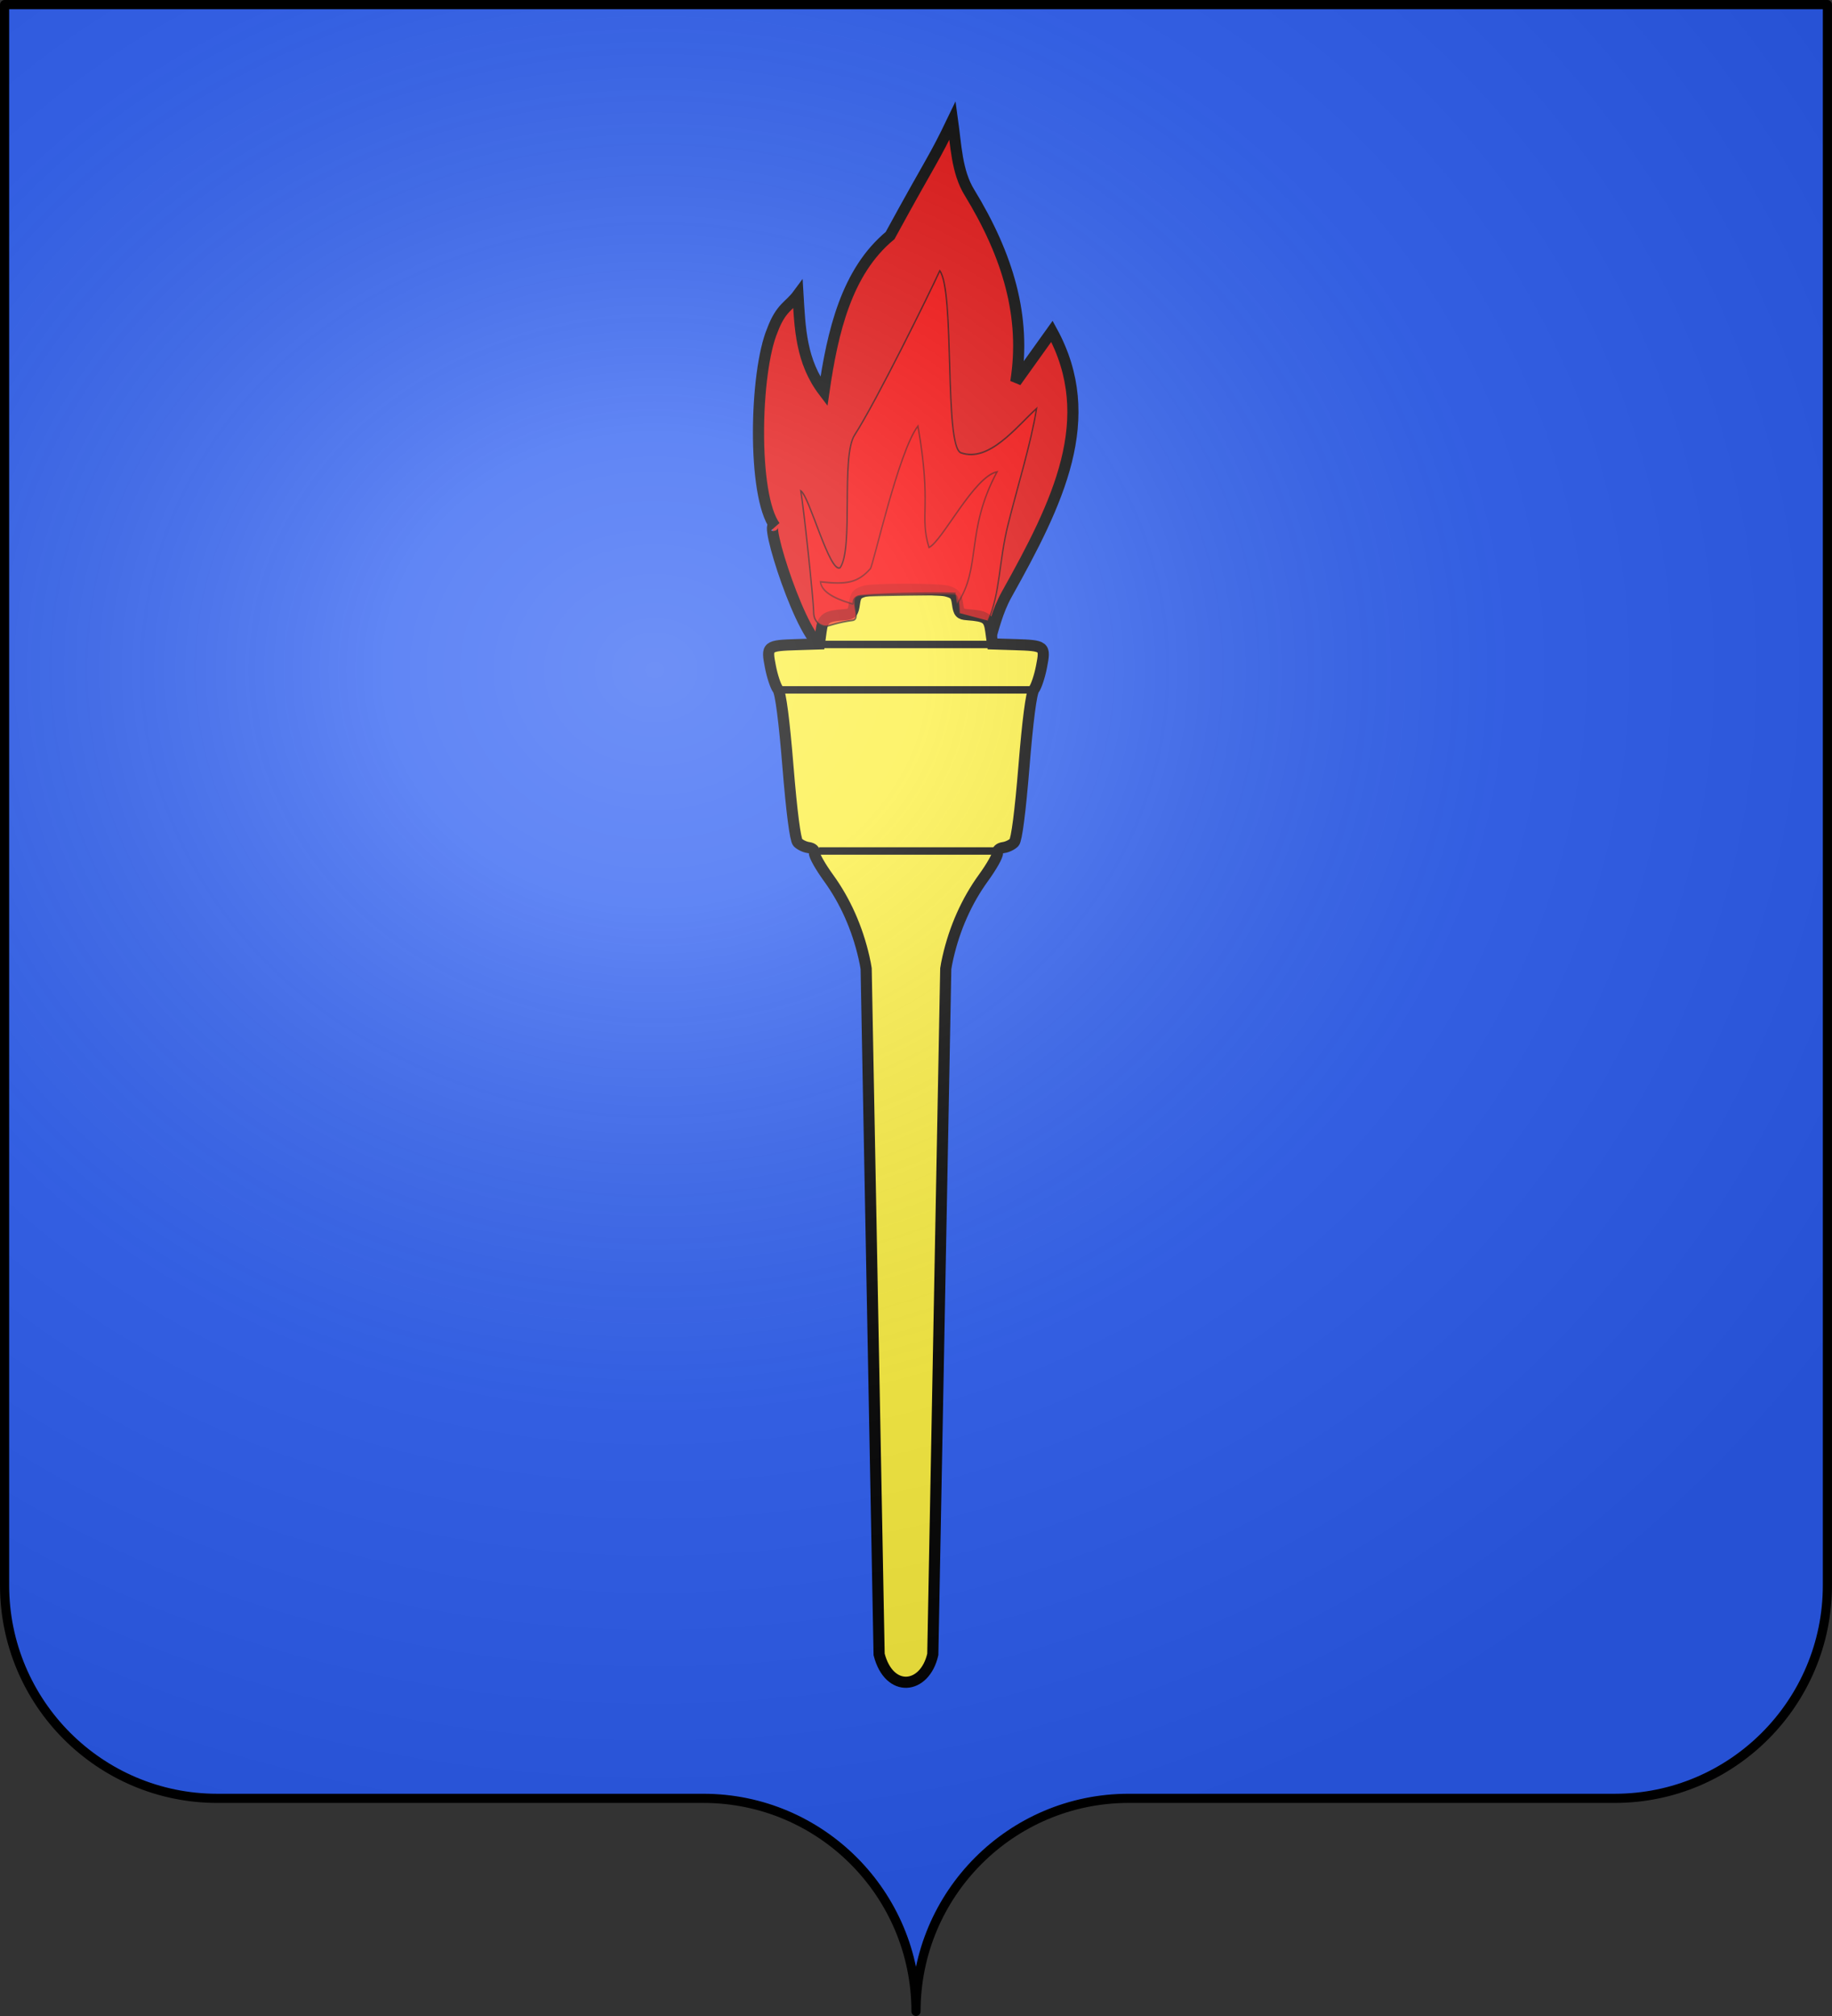 <svg xmlns="http://www.w3.org/2000/svg" xmlns:xlink="http://www.w3.org/1999/xlink" height="660" width="600.003" version="1.0"><rect width="100%" height="100%" fill="#333333" stroke="none"/><defs><radialGradient r="300" fy="200.448" fx="285.186" cy="200.448" cx="285.186" gradientTransform="matrix(1.551 0 0 1.35 -152.894 151.099)" gradientUnits="userSpaceOnUse" id="b" xlink:href="#a"/><linearGradient id="a"><stop style="stop-color:white;stop-opacity:.314" offset="0"/><stop offset=".19" style="stop-color:white;stop-opacity:.251"/><stop style="stop-color:#6b6b6b;stop-opacity:.125" offset=".6"/><stop style="stop-color:black;stop-opacity:.125" offset="1"/></linearGradient></defs><g style="display:inline"><g style="fill:#2b5df2"><g style="fill:#2b5df2;stroke:none;display:inline"><path d="M375 860.862c0-38.504 31.203-69.753 69.65-69.753h159.2c38.447 0 69.65-31.25 69.65-69.754V203.862h-597v517.493c0 38.504 31.203 69.754 69.65 69.754h159.2c38.447 0 69.65 31.25 69.65 69.753z" style="fill:#2b5df2;fill-opacity:1;fill-rule:nonzero;stroke:none;stroke-width:3;stroke-linecap:round;stroke-linejoin:round;stroke-miterlimit:4;stroke-dasharray:none;stroke-dashoffset:0;stroke-opacity:1;display:inline" transform="translate(-75 -202.362)"/></g></g></g><g style="display:inline"><g style="display:inline"><path style="fill:#e20909;fill-opacity:1;fill-rule:evenodd;stroke:#000;stroke-width:3.806;stroke-linecap:butt;stroke-linejoin:miter;stroke-miterlimit:4;stroke-opacity:1;stroke-dasharray:none;display:inline" d="M1024.775 230.001c-6.813-.172-21.137-45.448-16.57-41.015-7.861-10.6-6.904-52.842-.867-67.03 2.902-7.768 5.804-8.149 8.706-12.094.69 11.374.973 22.807 8.851 33.154 2.98-20.529 7.723-40.982 22.606-53.315 14.53-26.627 14.773-25.623 21.328-39.282 1.189 8.518 1.43 17.474 5.723 24.498 13.28 21.73 19.428 42.578 15.883 64.732l12.346-17.257c16.26 29.743 2.097 58.436-15.477 89.856-3.135 5.605-4.637 12.001-6.41 18.174l-56.119-.42z" transform="translate(-713.037 -8.908) scale(.959)"/><path style="fill:#fcef3c;fill-opacity:1;stroke:#000;stroke-width:3.806;stroke-miterlimit:4;stroke-opacity:1;stroke-dasharray:none" d="M1039.197 211.036c2.93-.764 24.517-.764 27.448 0 2.931.763 3.467 1.37 3.88 4.385.411 3.016.865 3.529 3.282 3.71 6.55.492 7.473 1.141 8.094 5.69l.586 4.287 7.348.232c10.63.335 10.757.438 9.369 7.58-.634 3.26-1.79 6.735-2.572 7.721-.907 1.146-2.14 10.644-3.412 26.29-1.246 15.33-2.497 25.035-3.343 25.94-.743.796-2.38 1.587-3.64 1.76-1.428.194-2.206.902-2.072 1.884.118.864-2.04 4.679-4.796 8.476-5.693 7.847-9.817 17.09-12.11 27.146-.344 1.507-.592 2.782-.745 3.844l-4.427 234.088c-2.713 11.993-14.904 13.351-18.332 0l-4.427-234.088c-.153-1.062-.401-2.337-.745-3.844-2.294-10.057-6.417-19.3-12.11-27.146-2.756-3.797-4.914-7.612-4.796-8.476.134-.982-.645-1.69-2.073-1.885-1.258-.172-2.896-.963-3.64-1.759-.845-.905-2.096-10.61-3.342-25.94-1.272-15.646-2.505-25.144-3.412-26.29-.781-.986-1.939-4.461-2.572-7.72-1.388-7.143-1.26-7.246 9.368-7.581l7.35-.232.585-4.286c.621-4.55 1.544-5.199 8.094-5.69 2.417-.182 2.87-.695 3.282-3.71.412-3.017.949-3.623 3.88-4.386z" transform="translate(-713.037 -8.908) scale(.959)"/><g style="fill:red;fill-opacity:1;stroke:#000;stroke-width:1.822;stroke-miterlimit:4;stroke-opacity:1;stroke-dasharray:none"><path d="M399.48 431.116c-.146-.626-.756-4.931-2.142-5.034-1.408-.103-30.585 3.299-31.798 3.527-3.989.753 1.796 6.53-1.455 7.224-4.568.975-7.736 2.374-8.377 2.517-1.158.26-4.422-.2-4.942-3.507-.629-4.002-7.475-29.479-9.105-34.242 3.057 1.168 12.951 22.76 16.202 20.585 3.74-6.03-4.193-31.745-.43-38.326 6-10.495 19.351-42.84 21.98-49.767 5.916 5.272 8.344 50.118 14.302 51.243 9.8 1.851 17.427-9.204 23.51-15.192-.446 9.87-3.254 22.804-4.948 34.15-1.616 10.826.13 19.947-2.874 28.05" style="opacity:.7;fill:red;fill-opacity:1;fill-rule:evenodd;stroke:#000;stroke-width:.456;stroke-linecap:butt;stroke-linejoin:miter;stroke-miterlimit:4;stroke-opacity:1;stroke-dasharray:none" transform="matrix(.966 .114 -.134 1.131 -13.953 -332.45)"/><path d="M397.477 425.639c-.533-.122-21.795 1.982-31.52 3.832-3.39.645-2.01 2.724-2.485 2.656-3.493-.506-10.704-1.66-11.645-5.23 8.848-.067 12.476-.936 16.162-5.41.858-1.112 4.733-34.369 10.264-42.348 7.948 22.71 3.91 25.308 8.5 34.297 4.177-2.2 12.254-21.818 19.765-23.888-8.319 18.013-1.303 28.005-8.16 39.103" style="opacity:.5;fill:red;fill-opacity:1;fill-rule:evenodd;stroke:#000;stroke-width:.456;stroke-linecap:butt;stroke-linejoin:miter;stroke-miterlimit:4;stroke-opacity:1;stroke-dasharray:none" transform="matrix(.966 .114 -.134 1.131 -13.953 -332.45)"/></g><path style="fill:none;stroke:#000;stroke-width:2.537;stroke-linecap:butt;stroke-linejoin:miter;stroke-miterlimit:4;stroke-opacity:1;stroke-dasharray:none" d="M1022.596 229.297h61.5M1023.195 299.797h62M1010.195 244.797h87" transform="translate(-713.037 -8.908) scale(.959)"/></g></g><g style="display:inline"><path d="M76.5 203.862v517.491c0 38.505 31.203 69.755 69.65 69.755h159.2c38.447 0 69.65 31.25 69.65 69.754 0-38.504 31.203-69.754 69.65-69.754h159.2c38.447 0 69.65-31.25 69.65-69.755v-517.49h-597z" style="fill:url(#b);fill-opacity:1;fill-rule:evenodd;stroke:none;stroke-width:3;stroke-linecap:butt;stroke-linejoin:miter;stroke-miterlimit:4;stroke-dasharray:none;stroke-opacity:1;display:inline" transform="translate(-75 -202.362)"/></g><g style="display:inline"><path style="fill:none;fill-opacity:1;fill-rule:nonzero;stroke:#000;stroke-width:3;stroke-linecap:round;stroke-linejoin:round;stroke-miterlimit:4;stroke-dasharray:none;stroke-dashoffset:0;stroke-opacity:1;display:inline" d="M302.06 658.5c0-38.504 31.203-69.753 69.65-69.753h159.2c38.446 0 69.65-31.25 69.65-69.754V1.5h-597v517.493c0 38.504 31.203 69.754 69.65 69.754h159.2c38.446 0 69.65 31.25 69.65 69.753z" transform="translate(-2.06)"/></g></svg>